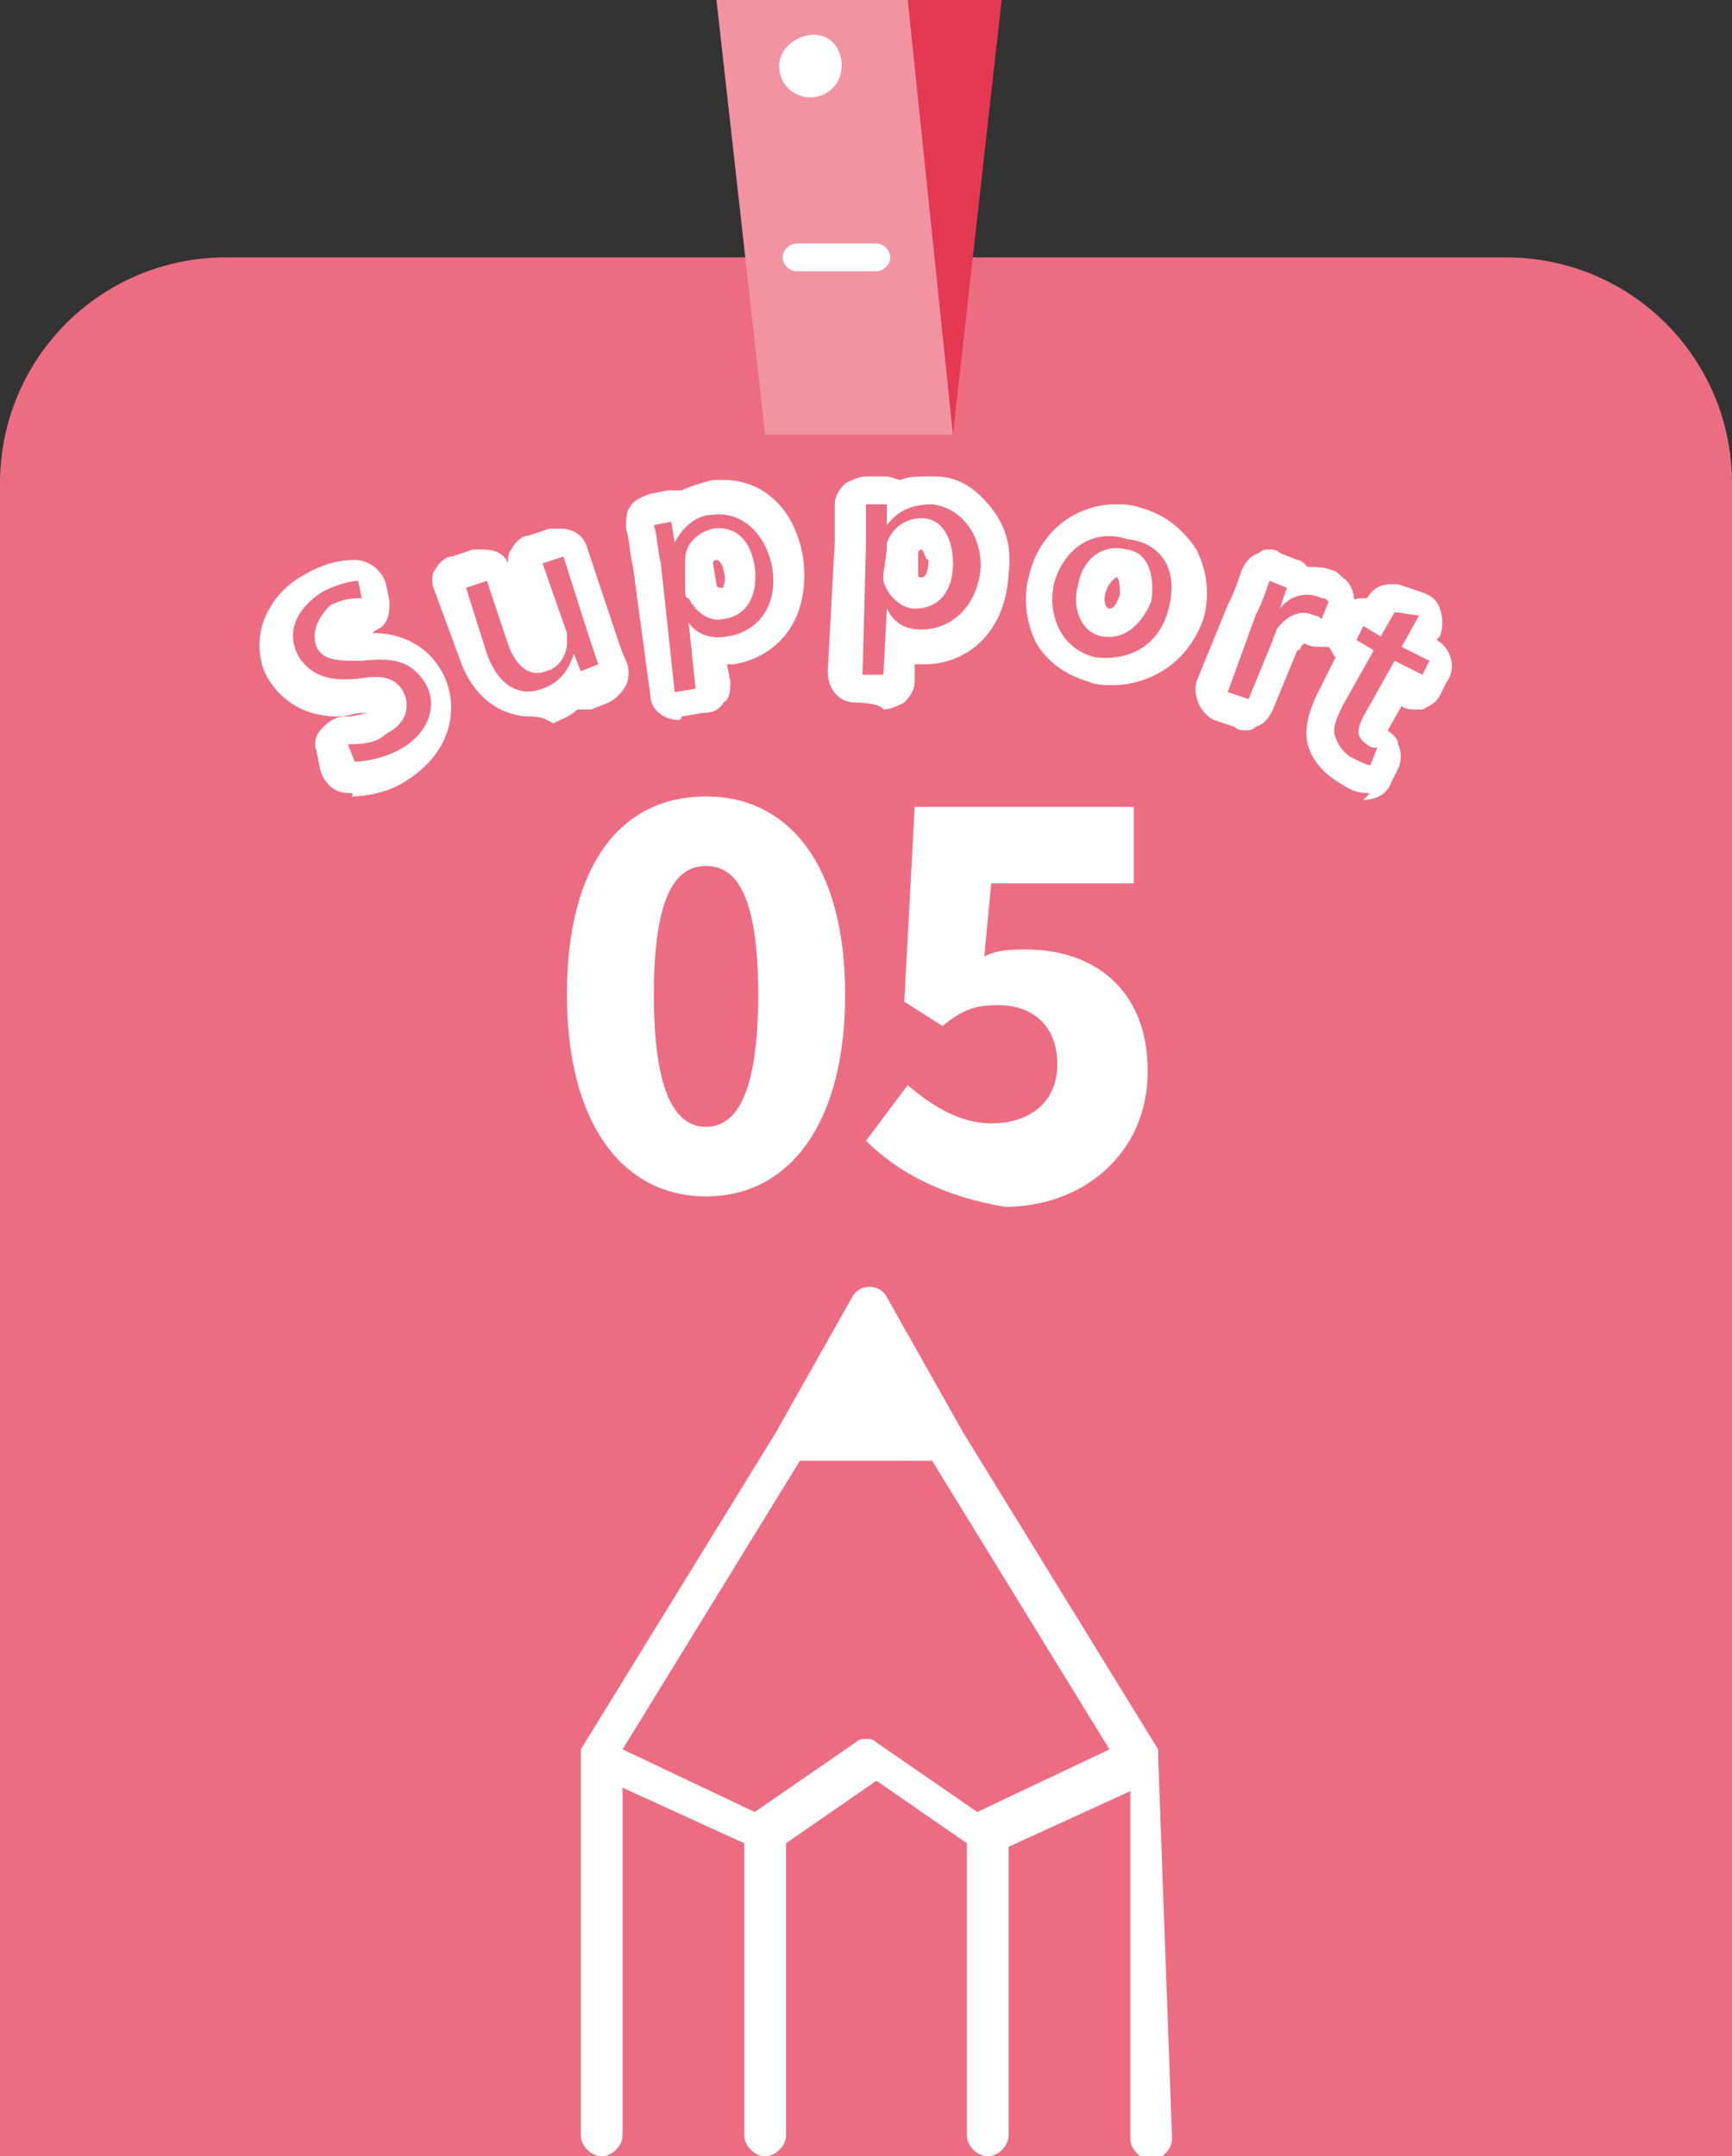 <?xml version="1.0" encoding="utf-8"?>
<!-- Generator: Adobe Illustrator 28.1.0, SVG Export Plug-In . SVG Version: 6.00 Build 0)  -->
<svg version="1.1" id="_レイヤー_2" xmlns="http://www.w3.org/2000/svg" xmlns:xlink="http://www.w3.org/1999/xlink" x="0px"
	 y="0px" viewBox="0 0 49.8 62" style="enable-background:new 0 0 49.8 62;" xml:space="preserve">
<rect x="0" y="0" width="49.8" height="62" fill="#333333" stroke="none"/>
<style type="text/css">
	.st0{fill:#EC6D81;}
	.st1{fill:#E53852;}
	.st2{fill:#F193A1;}
	.st3{fill:#FFFFFF;}
</style>
<g id="_レイヤー_1-2">
	<path class="st0" d="M49.8,62V13.9c0-3.6-2.9-6.5-6.5-6.5H6.5C2.9,7.4,0,10.3,0,13.9V62H49.8z"/>
	<polygon class="st1" points="28.8,0 27.4,12.5 22,12.5 23.3,0 	"/>
	<polygon class="st2" points="20.6,0 22,12.5 27.4,12.5 26.1,0 	"/>
	<path class="st3" d="M25.2,7.8h-2.3c-0.2,0-0.4-0.2-0.4-0.4S22.7,7,22.9,7h2.3c0.2,0,0.4,0.2,0.4,0.4S25.4,7.8,25.2,7.8"/>
	<path class="st3" d="M24.2,1.9c0,0.5-0.4,0.9-0.9,0.9s-0.9-0.4-0.9-0.9S22.9,1,23.4,1S24.2,1.4,24.2,1.9"/>
	<path class="st3" d="M33.3,50.5c0,0,0-0.1,0-0.1c0,0,0-0.1,0-0.1c0,0,0,0,0,0l-5.6-9.1l-2.2-3.9c-0.2-0.4-0.8-0.4-1,0l-2.2,3.9
		l-5.6,9.1c0,0,0,0,0,0c0,0,0,0.1,0,0.1c0,0,0,0.1,0,0.1c0,0,0,0,0,0v10.9c0,0.3,0.3,0.6,0.6,0.6s0.6-0.3,0.6-0.6v-10l3.5,1.6v8.4
		c0,0.3,0.3,0.6,0.6,0.6s0.6-0.3,0.6-0.6V53l2.6-1.8l2.6,1.8v8.4c0,0.3,0.3,0.6,0.6,0.6s0.6-0.3,0.6-0.6v-8.3l3.5-1.6v10
		c0,0.3,0.3,0.6,0.6,0.6s0.6-0.3,0.6-0.6L33.3,50.5C33.3,50.5,33.3,50.5,33.3,50.5 M28.1,52.1l-2.9-2c-0.1-0.1-0.2-0.1-0.3-0.1
		s-0.2,0-0.3,0.1l-2.9,2l-3.8-1.8L23,42h3.8l5.1,8.3L28.1,52.1L28.1,52.1z"/>
	<path class="st3" d="M10,22.8c-0.4,0-0.7-0.3-0.8-0.7l-0.1-0.5c-0.1-0.3,0-0.5,0.2-0.7c0.2-0.2,0.4-0.3,0.6-0.3c0,0,0.1,0,0.1,0
		c0.2,0,0.5-0.1,0.6-0.1c0,0,0,0,0.1,0c-0.1,0-0.2,0-0.3,0c-0.2,0-0.4,0.1-0.7,0.1c-1.1,0-1.7-0.6-2-1.1c-0.3-0.5-0.3-1.2-0.1-1.7
		c0.2-0.5,0.6-1,1.2-1.3c0.5-0.3,1-0.4,1.4-0.4c0.4,0,0.8,0.3,0.9,0.7l0.1,0.5c0,0.2,0,0.5-0.2,0.7c-0.1,0.1-0.2,0.1-0.3,0.2h0
		c0.9,0,1.6,0.4,2,1.1c0.5,0.9,0.4,2.3-1.1,3.2c-0.5,0.3-1.1,0.4-1.5,0.4C10.2,22.8,10.1,22.8,10,22.8L10,22.8z"/>
	<path class="st0" d="M10,21.4c0.3,0,0.8,0,1.1-0.3c0.6-0.3,0.7-0.8,0.5-1.2c-0.2-0.4-0.6-0.5-1.2-0.4c-0.8,0.1-1.4,0-1.8-0.6
		c-0.4-0.7-0.1-1.4,0.7-1.9c0.4-0.2,0.8-0.3,1-0.3l0.1,0.5c-0.2,0-0.5,0-0.9,0.2C9,17.9,9,18.3,9.1,18.6c0.2,0.4,0.6,0.4,1.3,0.4
		c0.9-0.1,1.4,0,1.8,0.6c0.4,0.6,0.2,1.5-0.8,2c-0.4,0.2-0.9,0.3-1.2,0.3L10,21.4L10,21.4z"/>
	<path class="st3" d="M15.2,20.6c-0.4,0-1.5-0.2-2-1.7L12.5,17c-0.1-0.2-0.1-0.5,0-0.6c0.1-0.2,0.3-0.4,0.5-0.4l0.6-0.2
		c0.1,0,0.2,0,0.3,0c0.3,0,0.6,0.1,0.7,0.4c0-0.1,0-0.3,0.1-0.4c0.1-0.2,0.3-0.4,0.5-0.4l0.6-0.2c0.1,0,0.2,0,0.3,0
		c0.4,0,0.7,0.2,0.8,0.6l0.8,2.4c0.1,0.3,0.2,0.6,0.3,0.8c0.1,0.2,0.1,0.5,0,0.7c-0.1,0.2-0.3,0.4-0.5,0.5l-0.5,0.2
		c-0.1,0-0.2,0-0.3,0c0,0-0.1,0-0.1,0c-0.2,0.2-0.5,0.3-0.7,0.4C15.6,20.6,15.4,20.6,15.2,20.6L15.2,20.6z"/>
	<path class="st0" d="M16.9,18.2c0.1,0.3,0.2,0.6,0.3,0.9l-0.5,0.2l-0.2-0.5h0c-0.1,0.3-0.3,0.8-0.9,1c-0.5,0.2-1.2,0.1-1.6-1
		l-0.6-1.9l0.6-0.2l0.6,1.8c0.2,0.6,0.6,1,1.1,0.8c0.4-0.1,0.6-0.5,0.6-0.8c0-0.1,0-0.2,0-0.3l-0.7-2l0.6-0.2L16.9,18.2L16.9,18.2z"
		/>
	<path class="st3" d="M19.5,20.7c-0.4,0-0.8-0.3-0.8-0.7l-0.5-3.7c-0.1-0.4-0.1-0.8-0.2-1.1c0-0.2,0-0.5,0.1-0.6
		c0.1-0.2,0.3-0.3,0.6-0.4l0.5-0.1c0,0,0.1,0,0.1,0c0.1,0,0.2,0,0.3,0c0.2-0.1,0.5-0.2,0.9-0.3c0.1,0,0.2,0,0.3,0
		c1.2,0,2.1,0.9,2.3,2.3c0.2,1.8-0.8,2.8-2,3c-0.1,0-0.1,0-0.2,0l0.1,0.5c0,0.2,0,0.5-0.2,0.6c-0.1,0.2-0.3,0.3-0.6,0.3l-0.6,0.1
		C19.6,20.7,19.5,20.7,19.5,20.7z M20.6,16.1c0,0-0.1,0-0.1,0.1l0.1,0.6c0,0.1,0.1,0.1,0.1,0.1c0.1,0,0.1,0,0.1,0
		c0-0.1,0.1-0.2,0-0.5C20.8,16.3,20.7,16.1,20.6,16.1L20.6,16.1L20.6,16.1z"/>
	<path class="st0" d="M19,16.2c-0.1-0.4-0.1-0.8-0.2-1.1l0.5-0.1l0.1,0.6h0c0.2-0.4,0.6-0.8,1.1-0.8c0.8-0.1,1.5,0.5,1.7,1.5
		c0.2,1.2-0.5,1.9-1.3,2c-0.5,0.1-0.9-0.1-1.1-0.4h0l0.2,1.9l-0.6,0.1L19,16.2L19,16.2z M19.7,17c0,0.1,0,0.2,0.1,0.2
		c0.2,0.4,0.6,0.7,1,0.6c0.7-0.1,1-0.7,0.9-1.5c-0.1-0.7-0.5-1.2-1.2-1.1c-0.4,0.1-0.8,0.4-0.8,0.9c0,0.1,0,0.2,0,0.3L19.7,17
		L19.7,17z"/>
	<path class="st3" d="M24.6,20.2c-0.5,0-0.8-0.4-0.8-0.9l0.2-3.7c0-0.4,0-0.8,0-1.1c0-0.2,0.1-0.4,0.3-0.6c0.2-0.1,0.4-0.2,0.6-0.2
		c0,0,0.6,0,0.6,0c0.1,0,0.3,0.1,0.4,0.1c0.2-0.1,0.5-0.1,0.8-0.1h0.2c0.7,0,1.2,0.4,1.6,0.9c0.4,0.5,0.6,1.1,0.5,1.9
		c-0.1,1.8-1.3,2.6-2.4,2.6c0,0-0.1,0-0.1,0c-0.1,0-0.1,0-0.2,0l0,0.5c0,0.2-0.1,0.4-0.3,0.6c-0.2,0.1-0.4,0.2-0.6,0.2
		C25.3,20.2,24.6,20.2,24.6,20.2L24.6,20.2z M26.5,15.8c0,0-0.1,0-0.1,0.1l0,0.6c0,0.1,0,0.1,0.1,0.1l0,0c0.2,0,0.2-0.5,0.2-0.5
		C26.6,16.1,26.6,15.9,26.5,15.8L26.5,15.8z"/>
	<path class="st0" d="M24.9,15.6c0-0.4,0-0.8,0-1.1l0.6,0v0.6h0c0.3-0.4,0.7-0.6,1.3-0.6c0.8,0.1,1.4,0.8,1.4,1.8
		c-0.1,1.2-0.9,1.8-1.7,1.8c-0.5,0-0.8-0.2-1-0.6h0l-0.1,1.9l-0.6,0L24.9,15.6L24.9,15.6z M25.4,16.5c0,0.1,0,0.2,0,0.2
		c0.1,0.4,0.5,0.8,0.9,0.8c0.7,0,1.1-0.5,1.1-1.3c0-0.7-0.3-1.3-0.9-1.3c-0.4,0-0.8,0.2-1,0.7c0,0.1,0,0.2,0,0.2L25.4,16.5
		L25.4,16.5z"/>
	<path class="st3" d="M32,19.7c-0.2,0-0.5,0-0.7-0.1c-0.7-0.2-1.2-0.6-1.5-1.1c-0.3-0.6-0.4-1.3-0.2-2c0.3-1.2,1.3-2,2.5-2
		c0.2,0,0.4,0,0.7,0.1c0.7,0.2,1.2,0.6,1.6,1.2c0.3,0.6,0.4,1.3,0.2,2C34.1,19.2,32.9,19.7,32,19.7L32,19.7z M32.1,16.6
		c0,0-0.2,0.1-0.3,0.4s0,0.5,0.1,0.5l0,0c0.1,0,0.2-0.1,0.3-0.4C32.2,17,32.2,16.6,32.1,16.6L32.1,16.6z"/>
	<path class="st0" d="M33.6,17.5c-0.3,1.2-1.3,1.5-2.1,1.4c-0.9-0.2-1.4-1.1-1.2-2.1c0.3-1.1,1.2-1.6,2.1-1.3
		C33.4,15.6,33.9,16.4,33.6,17.5L33.6,17.5z M31,16.8c-0.2,0.7,0.1,1.4,0.7,1.5c0.6,0.1,1.1-0.3,1.4-1c0.1-0.6,0-1.4-0.7-1.5
		C31.6,15.6,31.1,16.2,31,16.8z"/>
	<path class="st3" d="M35.8,21c-0.1,0-0.2,0-0.3-0.1l-0.6-0.2c-0.4-0.2-0.6-0.7-0.5-1.1l0.9-2.2c0.2-0.4,0.3-0.7,0.4-1
		c0.1-0.2,0.2-0.4,0.5-0.5c0.1-0.1,0.2-0.1,0.3-0.1s0.2,0,0.3,0.1l0.5,0.2c0.1,0,0.2,0.1,0.3,0.2c0.2,0,0.5,0,0.7,0.1
		c0.1,0,0.2,0.1,0.3,0.2c0.3,0.2,0.4,0.6,0.3,1l-0.2,0.5c-0.1,0.2-0.3,0.4-0.5,0.5c-0.1,0-0.2,0-0.2,0c-0.2,0-0.3,0-0.5-0.1l0,0
		c0,0,0,0-0.1,0.1c0,0,0,0.1-0.1,0.1l-0.7,1.7c-0.1,0.2-0.2,0.4-0.5,0.5C36,21,35.9,21,35.8,21L35.8,21z"/>
	<path class="st0" d="M36.1,17.7c0.2-0.4,0.3-0.7,0.4-1l0.5,0.2l-0.2,0.6h0c0.3-0.4,0.8-0.5,1.2-0.3c0.1,0,0.1,0,0.2,0.1l-0.2,0.5
		c0,0-0.1-0.1-0.2-0.1c-0.4-0.2-0.8,0-1.1,0.4c0,0.1-0.1,0.2-0.1,0.3l-0.7,1.7l-0.6-0.2L36.1,17.7L36.1,17.7z"/>
	<path class="st3" d="M39.3,22.8c-0.3,0-0.5-0.1-0.8-0.3c-0.5-0.3-0.8-0.7-0.9-1.1c-0.1-0.4,0-0.9,0.3-1.5l0.5-1
		c-0.1-0.1-0.1-0.2-0.2-0.3c-0.1-0.2,0-0.5,0.1-0.6l0.2-0.4c0.2-0.3,0.4-0.4,0.7-0.4c0,0,0.1,0,0.1,0l0,0c0.2-0.3,0.4-0.4,0.7-0.4
		c0.1,0,0.1,0,0.2,0l0.6,0.2c0.3,0.1,0.5,0.2,0.6,0.5s0.1,0.5,0,0.8l-0.1,0.1l0,0c0.4,0.2,0.6,0.8,0.3,1.2l-0.2,0.4
		c-0.1,0.2-0.3,0.3-0.5,0.4c-0.1,0-0.2,0-0.2,0c-0.1,0-0.3,0-0.4-0.1l0,0l-0.4,0.7c0.1,0.1,0.3,0.2,0.3,0.4c0.1,0.2,0.1,0.5,0,0.7
		l-0.2,0.4c-0.1,0.3-0.4,0.5-0.8,0.5C39.4,22.8,39.4,22.8,39.3,22.8L39.3,22.8z"/>
	<path class="st0" d="M40.8,17.7l-0.5,0.9l0.8,0.4l-0.2,0.4L40.1,19l-0.9,1.6C39,21,39,21.2,39.3,21.4c0.1,0.1,0.2,0.1,0.3,0.1
		L39.4,22c-0.1,0-0.3-0.1-0.5-0.2c-0.2-0.1-0.4-0.3-0.5-0.6c-0.1-0.2,0-0.5,0.2-0.9l0.9-1.6l-0.5-0.3l0.2-0.4l0.5,0.3l0.4-0.7
		L40.8,17.7L40.8,17.7z"/>
	<path class="st3" d="M16.3,28.6c0-3.8,1.6-5.7,4-5.7s4,2,4,5.7s-1.6,5.8-4,5.8S16.3,32.3,16.3,28.6z M21.8,28.6
		c0-3-0.7-3.7-1.5-3.7s-1.5,0.7-1.5,3.7s0.7,3.8,1.5,3.8S21.8,31.6,21.8,28.6z"/>
	<path class="st3" d="M24.9,32.8l1.2-1.6c0.7,0.6,1.5,1.1,2.4,1.1c1.1,0,1.9-0.6,1.9-1.7s-0.7-1.7-1.7-1.7c-0.6,0-1,0.1-1.6,0.6
		l-1.1-0.7l0.3-5.6h6.3v2.2h-4.1l-0.2,2.1c0.4-0.2,0.8-0.2,1.2-0.2c1.9,0,3.5,1.1,3.5,3.5s-1.9,3.9-4.1,3.9
		C27.1,34.4,25.8,33.7,24.9,32.8L24.9,32.8z"/>
</g>
</svg>
